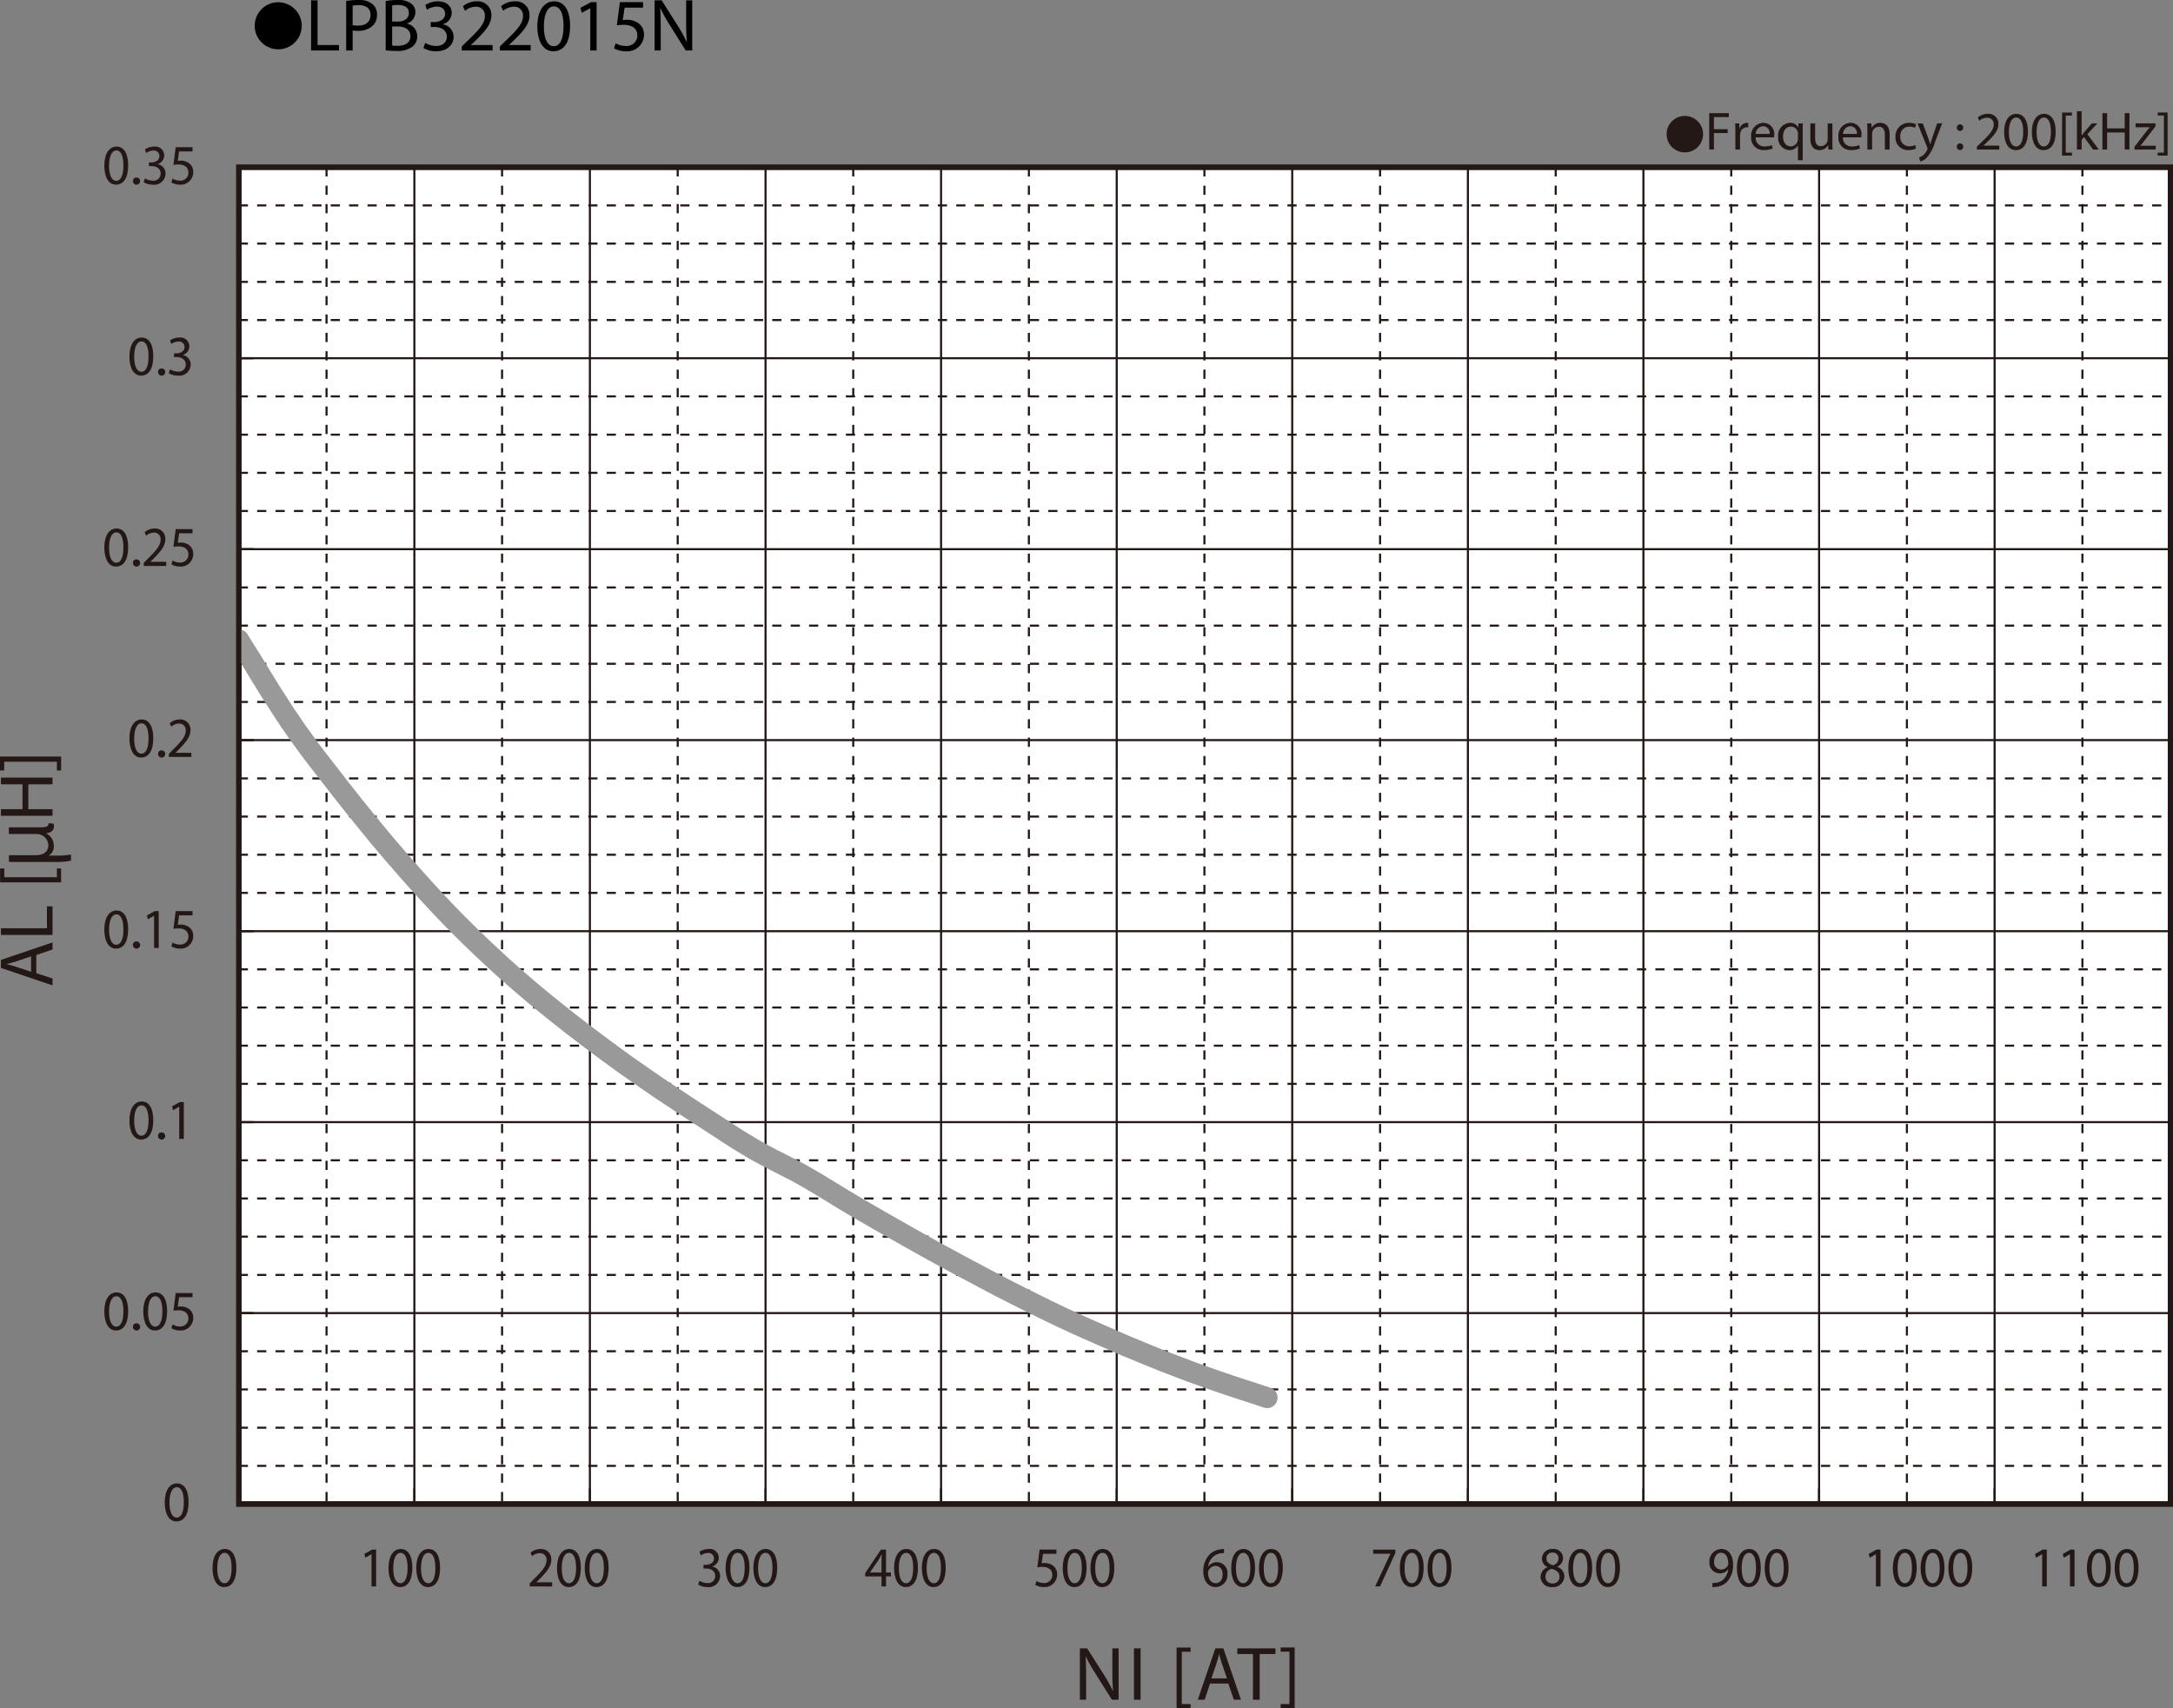 <svg id="レイヤー_1" data-name="レイヤー 1" xmlns="http://www.w3.org/2000/svg" xmlns:xlink="http://www.w3.org/1999/xlink" viewBox="0 0 321.73 252.917">
  <rect x="0" y="0" width="321.73" height="252.917" fill="#808080" stroke="none"/>
  <defs>
    <style>
      .cls-1, .cls-4, .cls-5, .cls-6, .cls-7, .cls-9 {
        fill: none;
      }

      .cls-2 {
        fill: #231815;
      }

      .cls-3 {
        fill: #fff;
      }

      .cls-4, .cls-5, .cls-6, .cls-7 {
        stroke: #231815;
      }

      .cls-4 {
        stroke-miterlimit: 10;
        stroke-width: 0.773px;
      }

      .cls-5, .cls-6 {
        stroke-miterlimit: 3.864;
      }

      .cls-5, .cls-6, .cls-7 {
        stroke-width: 0.309px;
      }

      .cls-5 {
        stroke-dasharray: 1.362 1.362;
      }

      .cls-7, .cls-9 {
        stroke-linecap: round;
        stroke-linejoin: round;
      }

      .cls-8 {
        clip-path: url(#clip-path);
      }

      .cls-9 {
        stroke: #999;
        stroke-width: 3.09px;
      }
    </style>
    <clipPath id="clip-path" transform="translate(-2.839 -1.737)">
      <rect class="cls-1" x="38.188" y="26.515" width="286.011" height="197.909"/>
    </clipPath>
  </defs>
  <title>BM_AL-Bias2-LPB322015N</title>
  <g>
    <path class="cls-2" d="M252.294,18.901a2.699,2.699,0,1,1-2.699,2.698A2.695,2.695,0,0,1,252.294,18.901Z" transform="translate(-2.839 -1.737)"/>
    <path class="cls-2" d="M255.903,18.489h2.902v.584h-2.207v1.791h2.039V21.44h-2.039v2.438h-.695Z" transform="translate(-2.839 -1.737)"/>
    <path class="cls-2" d="M259.774,21.215c0-.456-.008-.848-.031-1.208h.615l.024.76h.032a1.161,1.161,0,0,1,1.071-.848.765.765,0,0,1,.2.024v.664a1.057,1.057,0,0,0-.24-.024.986.986,0,0,0-.943.903,2.02,2.02,0,0,0-.032.328v2.063h-.696Z" transform="translate(-2.839 -1.737)"/>
    <path class="cls-2" d="M262.783,22.071a1.24,1.24,0,0,0,1.327,1.343,2.544,2.544,0,0,0,1.071-.2l.12.503a3.129,3.129,0,0,1-1.287.24,1.798,1.798,0,0,1-1.903-1.951,1.879,1.879,0,0,1,1.815-2.087,1.639,1.639,0,0,1,1.599,1.823,2.48,2.48,0,0,1-.024.328Zm2.062-.503a1.001,1.001,0,0,0-.976-1.144,1.166,1.166,0,0,0-1.079,1.144Z" transform="translate(-2.839 -1.737)"/>
    <path class="cls-2" d="M269.038,23.278h-.017a1.377,1.377,0,0,1-1.263.688,1.765,1.765,0,0,1-1.64-1.959A1.854,1.854,0,0,1,267.87,19.92a1.271,1.271,0,0,1,1.191.672h.016l.025-.584h.663c-.016.328-.023.664-.023,1.063v4.39h-.703Zm0-1.703a1.181,1.181,0,0,0-.032-.296,1.029,1.029,0,0,0-1.008-.799c-.728,0-1.167.616-1.167,1.487,0,.768.367,1.44,1.143,1.44a1.047,1.047,0,0,0,1.008-.768,1.174,1.174,0,0,0,.057-.336Z" transform="translate(-2.839 -1.737)"/>
    <path class="cls-2" d="M274.142,22.822c0,.4.008.752.031,1.056H273.55l-.04-.632h-.017a1.456,1.456,0,0,1-1.279.72c-.608,0-1.335-.336-1.335-1.695V20.008h.704v2.143c0,.736.224,1.231.863,1.231a1.019,1.019,0,0,0,.928-.64,1.05,1.05,0,0,0,.064-.36v-2.375h.704Z" transform="translate(-2.839 -1.737)"/>
    <path class="cls-2" d="M275.703,22.071a1.24,1.24,0,0,0,1.327,1.343,2.545,2.545,0,0,0,1.071-.2l.12.503a3.129,3.129,0,0,1-1.287.24,1.798,1.798,0,0,1-1.903-1.951,1.879,1.879,0,0,1,1.815-2.087,1.639,1.639,0,0,1,1.599,1.823,2.48,2.48,0,0,1-.024.328Zm2.062-.503a1.001,1.001,0,0,0-.976-1.144,1.166,1.166,0,0,0-1.079,1.144Z" transform="translate(-2.839 -1.737)"/>
    <path class="cls-2" d="M279.319,21.056c0-.4-.008-.728-.032-1.048h.624l.039.64h.017a1.424,1.424,0,0,1,1.279-.728c.536,0,1.367.32,1.367,1.647v2.311h-.704V21.647c0-.624-.232-1.143-.895-1.143a.997.997,0,0,0-.943.72.977.977,0,0,0-.049.328v2.327h-.703Z" transform="translate(-2.839 -1.737)"/>
    <path class="cls-2" d="M286.518,23.734a2.59,2.59,0,0,1-1.111.224,1.839,1.839,0,0,1-1.927-1.975,1.966,1.966,0,0,1,2.078-2.055,2.354,2.354,0,0,1,.976.2l-.159.544a1.629,1.629,0,0,0-.816-.184,1.34,1.34,0,0,0-1.367,1.463,1.327,1.327,0,0,0,1.344,1.447,1.991,1.991,0,0,0,.863-.192Z" transform="translate(-2.839 -1.737)"/>
    <path class="cls-2" d="M287.519,20.008l.848,2.287c.088.256.184.56.248.791h.016c.072-.232.152-.528.248-.808l.768-2.271h.744l-1.056,2.759a5.901,5.901,0,0,1-1.327,2.423,1.909,1.909,0,0,1-.863.456l-.177-.592a1.859,1.859,0,0,0,.616-.344,2.142,2.142,0,0,0,.592-.784.518.518,0,0,0,.056-.168.633.633,0,0,0-.048-.184l-1.432-3.566Z" transform="translate(-2.839 -1.737)"/>
    <path class="cls-2" d="M292.559,20.648a.477.477,0,1,1,.952,0,.476.476,0,1,1-.952,0Zm0,2.823a.477.477,0,1,1,.952,0,.476.476,0,1,1-.952,0Z" transform="translate(-2.839 -1.737)"/>
    <path class="cls-2" d="M295.534,23.878v-.432l.553-.536c1.326-1.264,1.926-1.935,1.935-2.719a.927.927,0,0,0-1.032-1.015,1.775,1.775,0,0,0-1.104.439l-.223-.496a2.279,2.279,0,0,1,1.471-.528,1.462,1.462,0,0,1,1.591,1.511c0,.96-.695,1.735-1.791,2.791l-.415.384v.016h2.334v.584Z" transform="translate(-2.839 -1.737)"/>
    <path class="cls-2" d="M303.093,21.224c0,1.767-.656,2.742-1.807,2.742-1.016,0-1.703-.951-1.72-2.67,0-1.743.752-2.703,1.808-2.703C302.47,18.593,303.093,19.568,303.093,21.224Zm-2.822.08c0,1.352.416,2.119,1.055,2.119.721,0,1.064-.84,1.064-2.167,0-1.279-.328-2.119-1.057-2.119C300.718,19.137,300.271,19.888,300.271,21.303Z" transform="translate(-2.839 -1.737)"/>
    <path class="cls-2" d="M307.196,21.224c0,1.767-.655,2.742-1.807,2.742-1.016,0-1.703-.951-1.719-2.67,0-1.743.752-2.703,1.807-2.703C306.573,18.593,307.196,19.568,307.196,21.224Zm-2.822.08c0,1.352.416,2.119,1.056,2.119.72,0,1.063-.84,1.063-2.167,0-1.279-.328-2.119-1.056-2.119C304.822,19.137,304.374,19.888,304.374,21.303Z" transform="translate(-2.839 -1.737)"/>
    <path class="cls-2" d="M308.143,24.773V18.401h1.463v.44h-.919v5.493h.919v.44Z" transform="translate(-2.839 -1.737)"/>
    <path class="cls-2" d="M311.038,21.783h.016c.096-.136.232-.304.344-.44l1.136-1.335h.848l-1.495,1.591,1.703,2.279h-.856l-1.336-1.855-.359.4v1.455h-.695V18.201h.695Z" transform="translate(-2.839 -1.737)"/>
    <path class="cls-2" d="M314.813,18.489v2.255h2.607V18.489h.703v5.389h-.703V21.352h-2.607v2.526h-.695V18.489Z" transform="translate(-2.839 -1.737)"/>
    <path class="cls-2" d="M318.87,23.47l1.752-2.279c.168-.208.327-.392.503-.6v-.016H319.03v-.568h2.951l-.009.44-1.728,2.247c-.159.216-.319.408-.495.608v.016h2.263v.559H318.87Z" transform="translate(-2.839 -1.737)"/>
    <path class="cls-2" d="M323.766,18.393v6.38h-1.464v-.44h.92v-5.501h-.92v-.439Z" transform="translate(-2.839 -1.737)"/>
  </g>
  <g>
    <path d="M47.514,5.59a3.482,3.482,0,1,1-3.478-3.518A3.496,3.496,0,0,1,47.514,5.59Z" transform="translate(-2.839 -1.737)"/>
    <path d="M48.898,1.792h.958V8.404h3.168V9.207h-4.126Z" transform="translate(-2.839 -1.737)"/>
    <path d="M54.09,1.88a11.078,11.078,0,0,1,1.837-.143,3.048,3.048,0,0,1,2.08.616,1.994,1.994,0,0,1,.649,1.551,2.182,2.182,0,0,1-.572,1.584,3.072,3.072,0,0,1-2.266.814,3.309,3.309,0,0,1-.77-.066v2.97H54.09Zm.958,3.576a3.201,3.201,0,0,0,.792.077c1.155,0,1.859-.561,1.859-1.585,0-.979-.693-1.452-1.75-1.452a4.019,4.019,0,0,0-.902.077Z" transform="translate(-2.839 -1.737)"/>
    <path d="M59.942,1.891a9.243,9.243,0,0,1,1.75-.154,3.065,3.065,0,0,1,2.035.539,1.555,1.555,0,0,1,.616,1.31,1.761,1.761,0,0,1-1.254,1.628v.022a1.911,1.911,0,0,1,1.529,1.859,2,2,0,0,1-.627,1.485,3.724,3.724,0,0,1-2.563.693,11.221,11.221,0,0,1-1.485-.088Zm.958,3.036h.869c1.012,0,1.606-.528,1.606-1.243,0-.869-.66-1.21-1.628-1.21a4.088,4.088,0,0,0-.847.066Zm0,3.554a5.089,5.089,0,0,0,.803.044c.99,0,1.903-.363,1.903-1.441,0-1.012-.869-1.43-1.914-1.43h-.792Z" transform="translate(-2.839 -1.737)"/>
    <path d="M65.794,8.096a3.232,3.232,0,0,0,1.585.451c1.243,0,1.628-.792,1.617-1.386-.011-1.001-.913-1.43-1.849-1.43h-.539V5.004h.539c.704,0,1.595-.363,1.595-1.21,0-.572-.363-1.078-1.254-1.078a2.628,2.628,0,0,0-1.43.473l-.253-.704a3.4,3.4,0,0,1,1.87-.55c1.408,0,2.046.836,2.046,1.705a1.776,1.776,0,0,1-1.32,1.683v.022a1.863,1.863,0,0,1,1.595,1.837c0,1.145-.891,2.146-2.607,2.146A3.631,3.631,0,0,1,65.53,8.844Z" transform="translate(-2.839 -1.737)"/>
    <path d="M71.206,9.207V8.613l.759-.737c1.826-1.738,2.651-2.663,2.662-3.741a1.276,1.276,0,0,0-1.419-1.397,2.437,2.437,0,0,0-1.519.605l-.308-.682a3.139,3.139,0,0,1,2.025-.726,2.012,2.012,0,0,1,2.189,2.079c0,1.32-.957,2.388-2.464,3.84l-.572.528v.022h3.212V9.207Z" transform="translate(-2.839 -1.737)"/>
    <path d="M76.849,9.207V8.613l.759-.737c1.826-1.738,2.651-2.663,2.662-3.741a1.276,1.276,0,0,0-1.419-1.397,2.436,2.436,0,0,0-1.519.605l-.308-.682a3.139,3.139,0,0,1,2.024-.726,2.012,2.012,0,0,1,2.189,2.079c0,1.32-.957,2.388-2.464,3.84l-.572.528v.022h3.212V9.207Z" transform="translate(-2.839 -1.737)"/>
    <path d="M87.245,5.555c0,2.431-.902,3.773-2.486,3.773-1.397,0-2.343-1.309-2.365-3.675,0-2.398,1.034-3.718,2.486-3.718C86.387,1.935,87.245,3.277,87.245,5.555Zm-3.883.11c0,1.859.572,2.916,1.452,2.916.99,0,1.463-1.155,1.463-2.982,0-1.76-.451-2.916-1.452-2.916C83.978,2.683,83.361,3.717,83.361,5.665Z" transform="translate(-2.839 -1.737)"/>
    <path d="M90.236,2.958h-.022l-1.243.671-.187-.737,1.562-.836h.825V9.207h-.936Z" transform="translate(-2.839 -1.737)"/>
    <path d="M98.047,2.87H95.318l-.275,1.837a3.823,3.823,0,0,1,.583-.044,3.023,3.023,0,0,1,1.54.385A2.039,2.039,0,0,1,98.19,6.886a2.481,2.481,0,0,1-2.663,2.442,3.506,3.506,0,0,1-1.782-.44l.242-.737a3.199,3.199,0,0,0,1.529.396,1.578,1.578,0,0,0,1.694-1.551c-.011-.924-.627-1.584-2.058-1.584a7.463,7.463,0,0,0-.99.077l.462-3.432h3.421Z" transform="translate(-2.839 -1.737)"/>
    <path d="M99.762,9.207V1.792h1.045l2.377,3.752a21.044,21.044,0,0,1,1.331,2.409l.022-.011c-.088-.99-.11-1.892-.11-3.047V1.792h.902V9.207h-.968l-2.354-3.763a23.508,23.508,0,0,1-1.386-2.475l-.033.011c.055.935.077,1.827.077,3.059V9.207Z" transform="translate(-2.839 -1.737)"/>
  </g>
  <rect class="cls-3" x="35.387" y="24.764" width="285.955" height="197.891"/>
  <rect class="cls-4" x="35.387" y="24.764" width="285.955" height="197.891"/>
  <g>
    <path class="cls-2" d="M162.722,253.391V245.79h1.077l2.449,3.846a21.596,21.596,0,0,1,1.372,2.47l.022-.012c-.091-1.015-.113-1.94-.113-3.123V245.79h.93v7.601h-.998l-2.426-3.856a24.081,24.081,0,0,1-1.429-2.537l-.034.011c.057.959.079,1.872.079,3.135v3.248Z" transform="translate(-2.839 -1.737)"/>
    <path class="cls-2" d="M171.718,245.79v7.601h-.986V245.79Z" transform="translate(-2.839 -1.737)"/>
    <path class="cls-2" d="M177.042,254.653V245.666h2.074v.62H177.813v7.747h1.304v.62Z" transform="translate(-2.839 -1.737)"/>
    <path class="cls-2" d="M181.995,251l-.795,2.391h-1.02l2.596-7.601h1.191l2.607,7.601h-1.055L184.704,251Zm2.504-.767-.748-2.188c-.17-.496-.283-.947-.397-1.387h-.021c-.113.45-.238.913-.387,1.375l-.748,2.199Z" transform="translate(-2.839 -1.737)"/>
    <path class="cls-2" d="M188.351,246.625h-2.324v-.835h5.656v.835h-2.334v6.766h-.998Z" transform="translate(-2.839 -1.737)"/>
    <path class="cls-2" d="M194.524,245.655v8.998H192.45v-.62h1.305v-7.758H192.45v-.62Z" transform="translate(-2.839 -1.737)"/>
  </g>
  <g>
    <path class="cls-2" d="M8.213,145.822l2.403.789v1.016l-7.642-2.583V143.86l7.642-2.594v1.049l-2.403.812ZM7.441,143.33l-2.199.744c-.499.17-.952.282-1.395.395v.023c.454.112.919.236,1.384.383l2.21.744Z" transform="translate(-2.839 -1.737)"/>
    <path class="cls-2" d="M2.975,140.154v-.981H9.789v-3.247h.827v4.229Z" transform="translate(-2.839 -1.737)"/>
    <path class="cls-2" d="M11.886,132.378H2.851v-2.063h.623v1.297h7.789v-1.297h.623Z" transform="translate(-2.839 -1.737)"/>
    <path class="cls-2" d="M4.163,129.352v-1H8.127c.999,0,1.868-.404,1.868-1.476A1.738,1.738,0,0,0,8.21,125.21H4.151v-.988H9.008c.714,0,1.011-.143,1.035-.619l.737.096a1.042,1.042,0,0,1,.048.345c0,.512-.285.964-1.118,1.06v.035a2.054,2.054,0,0,1,1.095,1.81,1.562,1.562,0,0,1-.75,1.464h.881a13.586,13.586,0,0,0,2.416-.154v.904a9.826,9.826,0,0,1-2.333.19Z" transform="translate(-2.839 -1.737)"/>
    <path class="cls-2" d="M2.975,121.537H6.172V117.86H2.975v-.992h7.642v.992H7.033v3.677h3.583v.981H2.975Z" transform="translate(-2.839 -1.737)"/>
    <path class="cls-2" d="M2.839,113.749h9.047v2.063h-.623v-1.297H3.462v1.297h-.623Z" transform="translate(-2.839 -1.737)"/>
  </g>
  <path class="cls-5" d="M38.184,32.151H324.161M38.184,37.802H324.161M38.184,43.472H324.161M38.184,49.122H324.161M38.184,60.423H324.161M38.184,66.093H324.161M38.184,71.744H324.161M38.184,77.393H324.161M38.184,88.713H324.161M38.184,94.364H324.161M38.184,100.013H324.161M38.184,105.665H324.161M38.184,116.985H324.161M38.184,122.635H324.161m-285.977,5.65H324.161M38.184,133.936H324.161M38.184,145.256H324.161m-285.977,5.65H324.161M38.184,156.556H324.161M38.184,162.208H324.161M38.184,173.528H324.161M38.184,179.179H324.161M38.184,184.828H324.161M38.184,190.499H324.161m-285.977,11.3H324.161M38.184,207.449H324.161m-285.977,5.67H324.161M38.184,218.768H324.161" transform="translate(-2.839 -1.737)"/>
  <path class="cls-6" d="M38.184,26.501H324.161M38.184,54.773H324.161M38.184,83.045H324.161M38.184,111.314H324.161M38.184,139.606H324.161M38.184,167.876H324.161M38.184,196.148H324.161" transform="translate(-2.839 -1.737)"/>
  <path class="cls-5" d="M311.158,26.501V224.418M285.171,26.501V224.418M259.163,26.501V224.418M233.175,26.501V224.418M207.17,26.501V224.418M181.162,26.501V224.418M155.174,26.501V224.418M129.169,26.501V224.418M103.18,26.501V224.418M77.174,26.501V224.418M51.186,26.501V224.418" transform="translate(-2.839 -1.737)"/>
  <path class="cls-6" d="M324.161,26.501V224.418M298.156,26.501V224.418M272.169,26.501V224.418M246.161,26.501V224.418M220.173,26.501V224.418M194.165,26.501V224.418M168.178,26.501V224.418M142.172,26.501V224.418M116.185,26.501V224.418M90.177,26.501V224.418M64.189,26.501V224.418" transform="translate(-2.839 -1.737)"/>
  <path class="cls-7" d="M324.161,224.418v-2.222m-26.005,2.222v-2.222m-25.987,2.222v-2.222m-26.008,2.222v-2.222m-25.988,2.222v-2.222m-26.008,2.222v-2.222m-25.987,2.222v-2.222m-26.006,2.222v-2.222m-25.988,2.222v-2.222m-26.007,2.222v-2.222m-25.988,2.222v-2.222M38.184,224.418v-2.222m0,2.222H324.161M38.184,26.501h2.139m-2.139,28.272h2.139M38.184,83.045h2.139m-2.139,28.269h2.139m-2.139,28.291h2.139m-2.139,28.271h2.139m-2.139,28.272h2.139M38.184,26.501V224.418h2.139" transform="translate(-2.839 -1.737)"/>
  <g class="cls-8">
    <polyline class="cls-9" points="35.345 94.734 36.291 96.268 37.258 97.805 39.153 100.915 40.102 102.45 41.069 103.947 42.015 105.423 42.962 106.842"/>
  </g>
  <polyline class="cls-9" points="42.962 106.842 43.911 108.22 44.859 109.539 45.806 110.838 46.754 112.097 47.721 113.339 50.565 117 52.46 119.402 54.374 121.764 56.272 124.089 58.185 126.332 60.098 128.538 61.996 130.681 62.943 131.725 64.857 133.793 65.804 134.798 66.753 135.781 67.7 136.746 69.597 138.636 70.562 139.561 71.511 140.468 73.408 142.239 74.353 143.105 75.301 143.953 77.215 145.625 79.11 147.241 81.025 148.816 82.941 150.35 84.837 151.848 86.749 153.303 88.646 154.74 90.54 156.14 92.436 157.517 94.351 158.856 96.247 160.176 98.142 161.475 100.057 162.735 101.952 163.994 105.781 166.476 107.676 167.714 108.624 168.326 109.592 168.935 111.488 170.077 112.435 170.61 114.33 171.631 115.278 172.104 117.194 173.09 118.139 173.582 119.089 174.113 120.985 175.215 122.898 176.378 124.794 177.54 126.707 178.682 130.518 180.887 134.327 183.053 138.12 185.176 141.928 187.245 145.739 189.272 147.636 190.277 149.55 191.26 151.464 192.227 153.359 193.171 155.274 194.116 157.169 195.021 159.065 195.907 160.96 196.753 162.875 197.601 166.666 199.255 168.579 200.043 170.477 200.829 172.393 201.597 174.305 202.326 176.201 203.053 178.115 203.742 180.01 204.411 181.905 205.062 183.821 205.694 185.717 206.302 187.612 206.933"/>
  <path class="cls-2" d="M30.76,224.118c0,1.855-.657,2.878-1.811,2.878-1.018,0-1.706-.998-1.723-2.803,0-1.829.753-2.836,1.81-2.836C30.135,221.357,30.76,222.381,30.76,224.118Zm-2.828.084c0,1.418.417,2.224,1.058,2.224.721,0,1.065-.881,1.065-2.274,0-1.343-.328-2.224-1.058-2.224C28.381,221.928,27.932,222.717,27.932,224.202Z" transform="translate(-2.839 -1.737)"/>
  <g>
    <path class="cls-2" d="M21.815,195.846c0,1.855-.657,2.879-1.81,2.879-1.018,0-1.706-.999-1.723-2.804,0-1.829.753-2.837,1.811-2.837C21.19,193.084,21.815,194.108,21.815,195.846Zm-2.828.084c0,1.418.417,2.224,1.058,2.224.721,0,1.065-.881,1.065-2.274,0-1.343-.328-2.224-1.058-2.224C19.436,193.655,18.987,194.443,18.987,195.93Z" transform="translate(-2.839 -1.737)"/>
    <path class="cls-2" d="M22.523,198.195a.487.487,0,0,1,.48-.529.532.532,0,1,1-.48.529Z" transform="translate(-2.839 -1.737)"/>
    <path class="cls-2" d="M27.585,195.846c0,1.855-.657,2.879-1.811,2.879-1.018,0-1.706-.999-1.723-2.804,0-1.829.753-2.837,1.81-2.837C26.96,193.084,27.585,194.108,27.585,195.846Zm-2.828.084c0,1.418.417,2.224,1.058,2.224.721,0,1.065-.881,1.065-2.274,0-1.343-.328-2.224-1.058-2.224C25.206,193.655,24.757,194.443,24.757,195.93Z" transform="translate(-2.839 -1.737)"/>
    <path class="cls-2" d="M31.344,193.798H29.357l-.2,1.401a2.677,2.677,0,0,1,.424-.033,2.126,2.126,0,0,1,1.122.293,1.573,1.573,0,0,1,.745,1.402,1.845,1.845,0,0,1-1.939,1.863,2.456,2.456,0,0,1-1.297-.336l.176-.562a2.243,2.243,0,0,0,1.113.303,1.172,1.172,0,0,0,1.234-1.184c-.009-.705-.457-1.209-1.498-1.209a5.123,5.123,0,0,0-.722.059l.337-2.618h2.491Z" transform="translate(-2.839 -1.737)"/>
  </g>
  <g>
    <path class="cls-2" d="M25.534,167.575c0,1.855-.657,2.878-1.811,2.878-1.018,0-1.706-.998-1.723-2.803,0-1.829.753-2.836,1.81-2.836C24.909,164.815,25.534,165.838,25.534,167.575Zm-2.828.084c0,1.418.417,2.224,1.058,2.224.721,0,1.065-.881,1.065-2.274,0-1.343-.328-2.224-1.058-2.224C23.155,165.385,22.706,166.174,22.706,167.659Z" transform="translate(-2.839 -1.737)"/>
    <path class="cls-2" d="M26.241,169.925a.486.486,0,0,1,.48-.528.531.531,0,1,1-.48.528Z" transform="translate(-2.839 -1.737)"/>
    <path class="cls-2" d="M29.373,165.595h-.016l-.905.512-.137-.562,1.138-.638h.601v5.455H29.373Z" transform="translate(-2.839 -1.737)"/>
  </g>
  <g>
    <path class="cls-2" d="M21.815,139.305c0,1.855-.657,2.879-1.81,2.879-1.018,0-1.706-.999-1.723-2.804,0-1.829.753-2.837,1.811-2.837C21.19,136.543,21.815,137.567,21.815,139.305Zm-2.828.084c0,1.418.417,2.224,1.058,2.224.721,0,1.065-.881,1.065-2.274,0-1.343-.328-2.224-1.058-2.224C19.436,137.114,18.987,137.902,18.987,139.389Z" transform="translate(-2.839 -1.737)"/>
    <path class="cls-2" d="M22.523,141.654a.487.487,0,0,1,.48-.529.532.532,0,1,1-.48.529Z" transform="translate(-2.839 -1.737)"/>
    <path class="cls-2" d="M25.654,137.324h-.016l-.905.512-.137-.562,1.138-.638h.601v5.455h-.681Z" transform="translate(-2.839 -1.737)"/>
    <path class="cls-2" d="M31.344,137.257H29.357l-.2,1.401a2.677,2.677,0,0,1,.424-.033,2.126,2.126,0,0,1,1.122.293,1.572,1.572,0,0,1,.745,1.402,1.845,1.845,0,0,1-1.939,1.863,2.456,2.456,0,0,1-1.297-.336l.176-.562a2.243,2.243,0,0,0,1.113.303,1.172,1.172,0,0,0,1.234-1.184c-.009-.705-.457-1.209-1.498-1.209a5.123,5.123,0,0,0-.722.059l.337-2.618h2.491Z" transform="translate(-2.839 -1.737)"/>
  </g>
  <g>
    <path class="cls-2" d="M25.534,111.016c0,1.855-.657,2.878-1.811,2.878-1.018,0-1.706-.999-1.723-2.803,0-1.829.753-2.836,1.81-2.836C24.909,108.254,25.534,109.278,25.534,111.016Zm-2.828.084c0,1.418.417,2.224,1.058,2.224.721,0,1.065-.881,1.065-2.274,0-1.343-.328-2.224-1.058-2.224C23.155,108.825,22.706,109.614,22.706,111.1Z" transform="translate(-2.839 -1.737)"/>
    <path class="cls-2" d="M26.241,113.365a.486.486,0,0,1,.48-.529.532.532,0,1,1-.48.529Z" transform="translate(-2.839 -1.737)"/>
    <path class="cls-2" d="M27.843,113.802v-.453l.553-.562c1.33-1.326,1.931-2.031,1.938-2.853a.953.953,0,0,0-1.033-1.066,1.731,1.731,0,0,0-1.105.461l-.225-.52a2.228,2.228,0,0,1,1.475-.554,1.5,1.5,0,0,1,1.594,1.586c0,1.007-.696,1.821-1.794,2.929l-.417.403v.017H31.167v.613Z" transform="translate(-2.839 -1.737)"/>
  </g>
  <g>
    <path class="cls-2" d="M21.815,82.744c0,1.855-.657,2.878-1.81,2.878-1.018,0-1.706-.999-1.723-2.803,0-1.829.753-2.836,1.811-2.836C21.19,79.983,21.815,81.007,21.815,82.744Zm-2.828.084c0,1.418.417,2.224,1.058,2.224.721,0,1.065-.881,1.065-2.275,0-1.343-.328-2.224-1.058-2.224C19.436,80.554,18.987,81.342,18.987,82.828Z" transform="translate(-2.839 -1.737)"/>
    <path class="cls-2" d="M22.523,85.094a.486.486,0,0,1,.48-.529.532.532,0,1,1-.48.529Z" transform="translate(-2.839 -1.737)"/>
    <path class="cls-2" d="M24.124,85.53v-.453l.553-.562c1.33-1.326,1.931-2.031,1.938-2.853a.953.953,0,0,0-1.033-1.066,1.731,1.731,0,0,0-1.105.461l-.225-.52a2.228,2.228,0,0,1,1.475-.554A1.5,1.5,0,0,1,27.32,81.569c0,1.007-.696,1.821-1.794,2.929l-.417.403v.017h2.339V85.53Z" transform="translate(-2.839 -1.737)"/>
    <path class="cls-2" d="M31.344,80.696H29.357l-.2,1.401a2.677,2.677,0,0,1,.424-.033,2.126,2.126,0,0,1,1.122.293,1.571,1.571,0,0,1,.745,1.401,1.845,1.845,0,0,1-1.939,1.863,2.46,2.46,0,0,1-1.297-.336l.176-.562a2.248,2.248,0,0,0,1.113.302,1.172,1.172,0,0,0,1.234-1.184c-.009-.705-.457-1.208-1.498-1.208a5.13,5.13,0,0,0-.722.059l.337-2.619h2.491Z" transform="translate(-2.839 -1.737)"/>
  </g>
  <g>
    <path class="cls-2" d="M25.534,54.473c0,1.854-.657,2.878-1.811,2.878-1.018,0-1.706-.999-1.723-2.803,0-1.829.753-2.837,1.81-2.837C24.909,51.711,25.534,52.735,25.534,54.473Zm-2.828.084c0,1.418.417,2.224,1.058,2.224.721,0,1.065-.881,1.065-2.274,0-1.343-.328-2.224-1.058-2.224C23.155,52.282,22.706,53.071,22.706,54.557Z" transform="translate(-2.839 -1.737)"/>
    <path class="cls-2" d="M26.241,56.822a.486.486,0,0,1,.48-.529.532.532,0,1,1-.48.529Z" transform="translate(-2.839 -1.737)"/>
    <path class="cls-2" d="M28.011,56.411a2.28,2.28,0,0,0,1.154.344,1.041,1.041,0,0,0,1.178-1.058c-.009-.764-.665-1.091-1.347-1.091h-.393v-.554h.393c.513,0,1.162-.277,1.162-.923a.8.8,0,0,0-.913-.823,1.861,1.861,0,0,0-1.042.361l-.184-.537a2.398,2.398,0,0,1,1.361-.419,1.319,1.319,0,0,1,1.49,1.301,1.347,1.347,0,0,1-.961,1.284v.017a1.401,1.401,0,0,1,1.161,1.402,1.682,1.682,0,0,1-1.898,1.636,2.553,2.553,0,0,1-1.354-.369Z" transform="translate(-2.839 -1.737)"/>
  </g>
  <g>
    <path class="cls-2" d="M21.815,26.201c0,1.855-.657,2.878-1.81,2.878-1.018,0-1.706-.999-1.723-2.803,0-1.829.753-2.837,1.811-2.837C21.19,23.44,21.815,24.464,21.815,26.201Zm-2.828.084c0,1.418.417,2.224,1.058,2.224.721,0,1.065-.881,1.065-2.274,0-1.343-.328-2.224-1.058-2.224C19.436,24.011,18.987,24.799,18.987,26.285Z" transform="translate(-2.839 -1.737)"/>
    <path class="cls-2" d="M22.523,28.551a.486.486,0,0,1,.48-.529.532.532,0,1,1-.48.529Z" transform="translate(-2.839 -1.737)"/>
    <path class="cls-2" d="M24.292,28.14a2.279,2.279,0,0,0,1.154.344,1.041,1.041,0,0,0,1.178-1.058c-.009-.764-.665-1.091-1.347-1.091h-.393v-.554h.393c.513,0,1.162-.277,1.162-.923a.8.8,0,0,0-.913-.823,1.861,1.861,0,0,0-1.042.361l-.184-.537a2.398,2.398,0,0,1,1.361-.419,1.319,1.319,0,0,1,1.49,1.301,1.347,1.347,0,0,1-.961,1.284v.017a1.401,1.401,0,0,1,1.161,1.402A1.682,1.682,0,0,1,25.454,29.08a2.552,2.552,0,0,1-1.353-.369Z" transform="translate(-2.839 -1.737)"/>
    <path class="cls-2" d="M31.344,24.153H29.357l-.2,1.401a2.677,2.677,0,0,1,.424-.033,2.127,2.127,0,0,1,1.122.293,1.571,1.571,0,0,1,.745,1.401A1.845,1.845,0,0,1,29.509,29.08a2.46,2.46,0,0,1-1.297-.336l.176-.562a2.248,2.248,0,0,0,1.113.302A1.172,1.172,0,0,0,30.735,27.3c-.009-.705-.457-1.208-1.498-1.208a5.113,5.113,0,0,0-.722.059l.337-2.619h2.491Z" transform="translate(-2.839 -1.737)"/>
  </g>
  <g>
    <path class="cls-2" d="M37.836,233.834c0,1.855-.657,2.879-1.81,2.879-1.018,0-1.706-.999-1.723-2.804,0-1.829.753-2.836,1.811-2.836C37.211,231.073,37.836,232.097,37.836,233.834Zm-2.828.084c0,1.418.417,2.224,1.058,2.224.721,0,1.065-.881,1.065-2.274,0-1.343-.328-2.224-1.058-2.224C35.457,231.644,35.008,232.433,35.008,233.918Z" transform="translate(-2.839 -1.737)"/>
    <path class="cls-2" d="M57.848,231.853H57.832l-.905.512-.137-.562,1.138-.638h.601V236.62h-.681Z" transform="translate(-2.839 -1.737)"/>
    <path class="cls-2" d="M63.89,233.834c0,1.855-.657,2.879-1.81,2.879-1.018,0-1.706-.999-1.723-2.804,0-1.829.753-2.836,1.811-2.836C63.265,231.073,63.89,232.097,63.89,233.834Zm-2.828.084c0,1.418.417,2.224,1.058,2.224.721,0,1.065-.881,1.065-2.274,0-1.343-.328-2.224-1.058-2.224C61.511,231.644,61.062,232.433,61.062,233.918Z" transform="translate(-2.839 -1.737)"/>
    <path class="cls-2" d="M68.001,233.834c0,1.855-.657,2.879-1.811,2.879-1.018,0-1.706-.999-1.723-2.804,0-1.829.753-2.836,1.81-2.836C67.376,231.073,68.001,232.097,68.001,233.834Zm-2.828.084c0,1.418.417,2.224,1.058,2.224.721,0,1.065-.881,1.065-2.274,0-1.343-.328-2.224-1.058-2.224C65.622,231.644,65.173,232.433,65.173,233.918Z" transform="translate(-2.839 -1.737)"/>
    <path class="cls-2" d="M81.266,236.62v-.453l.553-.562c1.33-1.326,1.931-2.031,1.938-2.853a.953.953,0,0,0-1.033-1.065,1.73,1.73,0,0,0-1.105.462l-.225-.52a2.225,2.225,0,0,1,1.475-.554,1.5,1.5,0,0,1,1.594,1.586c0,1.007-.696,1.821-1.794,2.929l-.417.402v.018H84.59v.612Z" transform="translate(-2.839 -1.737)"/>
    <path class="cls-2" d="M88.838,233.834c0,1.855-.657,2.879-1.811,2.879-1.018,0-1.706-.999-1.723-2.804,0-1.829.753-2.836,1.81-2.836C88.213,231.073,88.838,232.097,88.838,233.834Zm-2.828.084c0,1.418.417,2.224,1.058,2.224.721,0,1.065-.881,1.065-2.274,0-1.343-.328-2.224-1.058-2.224C86.459,231.644,86.01,232.433,86.01,233.918Z" transform="translate(-2.839 -1.737)"/>
    <path class="cls-2" d="M92.948,233.834c0,1.855-.657,2.879-1.81,2.879-1.018,0-1.706-.999-1.723-2.804,0-1.829.753-2.836,1.811-2.836C92.323,231.073,92.948,232.097,92.948,233.834Zm-2.828.084c0,1.418.417,2.224,1.058,2.224.721,0,1.065-.881,1.065-2.274,0-1.343-.328-2.224-1.058-2.224C90.569,231.644,90.12,232.433,90.12,233.918Z" transform="translate(-2.839 -1.737)"/>
    <path class="cls-2" d="M106.397,235.773a2.276,2.276,0,0,0,1.154.344A1.04,1.04,0,0,0,108.73,235.06c-.009-.764-.665-1.092-1.347-1.092H106.99v-.554h.393c.513,0,1.162-.276,1.162-.923a.8.8,0,0,0-.913-.822,1.857,1.857,0,0,0-1.042.36l-.183-.537a2.394,2.394,0,0,1,1.361-.419,1.319,1.319,0,0,1,1.49,1.301,1.346,1.346,0,0,1-.961,1.283v.018a1.4,1.4,0,0,1,1.161,1.401,1.683,1.683,0,0,1-1.898,1.637,2.548,2.548,0,0,1-1.353-.37Z" transform="translate(-2.839 -1.737)"/>
    <path class="cls-2" d="M113.801,233.834c0,1.855-.657,2.879-1.811,2.879-1.018,0-1.706-.999-1.723-2.804,0-1.829.753-2.836,1.81-2.836C113.176,231.073,113.801,232.097,113.801,233.834Zm-2.828.084c0,1.418.417,2.224,1.058,2.224.721,0,1.065-.881,1.065-2.274,0-1.343-.328-2.224-1.058-2.224C111.422,231.644,110.973,232.433,110.973,233.918Z" transform="translate(-2.839 -1.737)"/>
    <path class="cls-2" d="M117.912,233.834c0,1.855-.657,2.879-1.81,2.879-1.018,0-1.706-.999-1.723-2.804,0-1.829.753-2.836,1.811-2.836C117.287,231.073,117.912,232.097,117.912,233.834Zm-2.828.084c0,1.418.417,2.224,1.058,2.224.721,0,1.065-.881,1.065-2.274,0-1.343-.328-2.224-1.058-2.224C115.533,231.644,115.084,232.433,115.084,233.918Z" transform="translate(-2.839 -1.737)"/>
    <path class="cls-2" d="M133.356,236.62v-1.485h-2.419v-.487l2.323-3.482h.761v3.391h.73v.579h-.73V236.62Zm0-2.064v-1.821c0-.285.009-.57.024-.856h-.024c-.16.318-.288.554-.433.806l-1.274,1.855v.017Z" transform="translate(-2.839 -1.737)"/>
    <path class="cls-2" d="M138.749,233.834c0,1.855-.657,2.879-1.81,2.879-1.018,0-1.706-.999-1.723-2.804,0-1.829.753-2.836,1.811-2.836C138.124,231.073,138.749,232.097,138.749,233.834Zm-2.828.084c0,1.418.417,2.224,1.058,2.224.721,0,1.065-.881,1.065-2.274,0-1.343-.328-2.224-1.058-2.224C136.37,231.644,135.921,232.433,135.921,233.918Z" transform="translate(-2.839 -1.737)"/>
    <path class="cls-2" d="M142.86,233.834c0,1.855-.657,2.879-1.811,2.879-1.018,0-1.706-.999-1.723-2.804,0-1.829.753-2.836,1.811-2.836C142.235,231.073,142.86,232.097,142.86,233.834Zm-2.828.084c0,1.418.417,2.224,1.058,2.224.721,0,1.065-.881,1.065-2.274,0-1.343-.328-2.224-1.058-2.224C140.481,231.644,140.032,232.433,140.032,233.918Z" transform="translate(-2.839 -1.737)"/>
    <path class="cls-2" d="M159.249,231.786h-1.986l-.201,1.401a2.701,2.701,0,0,1,.425-.033,2.118,2.118,0,0,1,1.122.294,1.57,1.57,0,0,1,.745,1.401,1.845,1.845,0,0,1-1.939,1.863,2.455,2.455,0,0,1-1.297-.336l.176-.562a2.244,2.244,0,0,0,1.113.302,1.172,1.172,0,0,0,1.234-1.183c-.009-.705-.457-1.209-1.498-1.209a5.278,5.278,0,0,0-.722.059l.337-2.618h2.491Z" transform="translate(-2.839 -1.737)"/>
    <path class="cls-2" d="M163.713,233.834c0,1.855-.657,2.879-1.811,2.879-1.018,0-1.706-.999-1.723-2.804,0-1.829.753-2.836,1.81-2.836C163.088,231.073,163.713,232.097,163.713,233.834Zm-2.828.084c0,1.418.417,2.224,1.058,2.224.721,0,1.065-.881,1.065-2.274,0-1.343-.328-2.224-1.058-2.224C161.334,231.644,160.885,232.433,160.885,233.918Z" transform="translate(-2.839 -1.737)"/>
    <path class="cls-2" d="M167.824,233.834c0,1.855-.657,2.879-1.81,2.879-1.018,0-1.706-.999-1.723-2.804,0-1.829.753-2.836,1.811-2.836C167.199,231.073,167.824,232.097,167.824,233.834Zm-2.828.084c0,1.418.417,2.224,1.058,2.224.721,0,1.065-.881,1.065-2.274,0-1.343-.328-2.224-1.058-2.224C165.445,231.644,164.996,232.433,164.996,233.918Z" transform="translate(-2.839 -1.737)"/>
    <path class="cls-2" d="M184.06,231.685a2.425,2.425,0,0,0-.528.033,2.175,2.175,0,0,0-1.811,1.938h.024a1.528,1.528,0,0,1,1.258-.629,1.589,1.589,0,0,1,1.57,1.763,1.791,1.791,0,0,1-1.73,1.922c-1.114,0-1.843-.907-1.843-2.325a3.522,3.522,0,0,1,.881-2.459,2.785,2.785,0,0,1,1.667-.806,3.265,3.265,0,0,1,.512-.042Zm-.2,3.147c0-.781-.424-1.251-1.073-1.251a1.156,1.156,0,0,0-1.009.672.643.643,0,0,0-.08.327c.016.897.408,1.56,1.145,1.56C183.451,236.142,183.859,235.613,183.859,234.833Z" transform="translate(-2.839 -1.737)"/>
    <path class="cls-2" d="M188.66,233.834c0,1.855-.657,2.879-1.811,2.879-1.018,0-1.706-.999-1.723-2.804,0-1.829.753-2.836,1.81-2.836C188.035,231.073,188.66,232.097,188.66,233.834Zm-2.828.084c0,1.418.417,2.224,1.058,2.224.721,0,1.065-.881,1.065-2.274,0-1.343-.328-2.224-1.058-2.224C186.281,231.644,185.832,232.433,185.832,233.918Z" transform="translate(-2.839 -1.737)"/>
    <path class="cls-2" d="M192.772,233.834c0,1.855-.657,2.879-1.811,2.879-1.018,0-1.706-.999-1.723-2.804,0-1.829.753-2.836,1.81-2.836C192.147,231.073,192.772,232.097,192.772,233.834Zm-2.828.084c0,1.418.417,2.224,1.058,2.224.721,0,1.065-.881,1.065-2.274,0-1.343-.328-2.224-1.058-2.224C190.393,231.644,189.943,232.433,189.943,233.918Z" transform="translate(-2.839 -1.737)"/>
    <path class="cls-2" d="M209.433,231.165v.487L207.165,236.62h-.729l2.259-4.825v-.018h-2.547v-.612Z" transform="translate(-2.839 -1.737)"/>
    <path class="cls-2" d="M213.624,233.834c0,1.855-.657,2.879-1.81,2.879-1.018,0-1.706-.999-1.723-2.804,0-1.829.753-2.836,1.811-2.836C212.999,231.073,213.624,232.097,213.624,233.834Zm-2.828.084c0,1.418.417,2.224,1.058,2.224.721,0,1.065-.881,1.065-2.274,0-1.343-.328-2.224-1.058-2.224C211.245,231.644,210.796,232.433,210.796,233.918Z" transform="translate(-2.839 -1.737)"/>
    <path class="cls-2" d="M217.735,233.834c0,1.855-.657,2.879-1.811,2.879-1.018,0-1.706-.999-1.723-2.804,0-1.829.753-2.836,1.811-2.836C217.11,231.073,217.735,232.097,217.735,233.834Zm-2.828.084c0,1.418.417,2.224,1.058,2.224.721,0,1.065-.881,1.065-2.274,0-1.343-.328-2.224-1.058-2.224C215.356,231.644,214.907,232.433,214.907,233.918Z" transform="translate(-2.839 -1.737)"/>
    <path class="cls-2" d="M230.936,235.235a1.551,1.551,0,0,1,1.033-1.46l-.008-.025a1.352,1.352,0,0,1-.825-1.226,1.483,1.483,0,0,1,1.609-1.451,1.369,1.369,0,0,1,1.515,1.343,1.389,1.389,0,0,1-.857,1.275v.025a1.502,1.502,0,0,1,1.05,1.409,1.632,1.632,0,0,1-1.77,1.587A1.565,1.565,0,0,1,230.936,235.235Zm2.804-.033c0-.663-.441-.982-1.145-1.192a1.171,1.171,0,0,0-.938,1.125.985.985,0,0,0,1.041,1.041A.962.962,0,0,0,233.74,235.202Zm-1.939-2.728c0,.545.393.839.994,1.007a1.063,1.063,0,0,0,.793-.99.83.83,0,0,0-.882-.89A.847.847,0,0,0,231.801,232.475Z" transform="translate(-2.839 -1.737)"/>
    <path class="cls-2" d="M238.572,233.834c0,1.855-.657,2.879-1.811,2.879-1.018,0-1.706-.999-1.723-2.804,0-1.829.753-2.836,1.81-2.836C237.947,231.073,238.572,232.097,238.572,233.834Zm-2.828.084c0,1.418.417,2.224,1.058,2.224.721,0,1.065-.881,1.065-2.274,0-1.343-.328-2.224-1.058-2.224C236.193,231.644,235.744,232.433,235.744,233.918Z" transform="translate(-2.839 -1.737)"/>
    <path class="cls-2" d="M242.683,233.834c0,1.855-.657,2.879-1.81,2.879-1.018,0-1.706-.999-1.723-2.804,0-1.829.753-2.836,1.811-2.836C242.058,231.073,242.683,232.097,242.683,233.834Zm-2.828.084c0,1.418.417,2.224,1.058,2.224.721,0,1.065-.881,1.065-2.274,0-1.343-.328-2.224-1.058-2.224C240.304,231.644,239.855,232.433,239.855,233.918Z" transform="translate(-2.839 -1.737)"/>
    <path class="cls-2" d="M256.372,236.1a2.813,2.813,0,0,0,.569-.025,1.927,1.927,0,0,0,1.09-.528,2.437,2.437,0,0,0,.688-1.452h-.024a1.5,1.5,0,0,1-1.226.588,1.549,1.549,0,0,1-1.538-1.67,1.833,1.833,0,0,1,1.778-1.938c1.065,0,1.723.906,1.723,2.299a3.537,3.537,0,0,1-.897,2.56,2.554,2.554,0,0,1-1.514.731,3.11,3.11,0,0,1-.649.042Zm.257-3.139a1.031,1.031,0,0,0,1.001,1.158,1.153,1.153,0,0,0,1.025-.57.507.507,0,0,0,.064-.269c0-.932-.328-1.645-1.065-1.645C257.054,231.635,256.629,232.19,256.629,232.961Z" transform="translate(-2.839 -1.737)"/>
    <path class="cls-2" d="M263.535,233.834c0,1.855-.657,2.879-1.811,2.879-1.018,0-1.706-.999-1.723-2.804,0-1.829.753-2.836,1.81-2.836C262.91,231.073,263.535,232.097,263.535,233.834Zm-2.828.084c0,1.418.417,2.224,1.058,2.224.721,0,1.065-.881,1.065-2.274,0-1.343-.328-2.224-1.058-2.224C261.156,231.644,260.707,232.433,260.707,233.918Z" transform="translate(-2.839 -1.737)"/>
    <path class="cls-2" d="M267.647,233.834c0,1.855-.657,2.879-1.811,2.879-1.018,0-1.706-.999-1.723-2.804,0-1.829.753-2.836,1.81-2.836C267.022,231.073,267.647,232.097,267.647,233.834Zm-2.828.084c0,1.418.417,2.224,1.058,2.224.721,0,1.065-.881,1.065-2.274,0-1.343-.328-2.224-1.058-2.224C265.268,231.644,264.818,232.433,264.818,233.918Z" transform="translate(-2.839 -1.737)"/>
    <path class="cls-2" d="M280.582,231.853h-.016l-.905.512-.137-.562,1.138-.638h.601V236.62h-.681Z" transform="translate(-2.839 -1.737)"/>
    <path class="cls-2" d="M286.624,233.834c0,1.855-.657,2.879-1.81,2.879-1.018,0-1.706-.999-1.723-2.804,0-1.829.753-2.836,1.811-2.836C285.999,231.073,286.624,232.097,286.624,233.834Zm-2.828.084c0,1.418.417,2.224,1.058,2.224.721,0,1.065-.881,1.065-2.274,0-1.343-.328-2.224-1.058-2.224C284.245,231.644,283.796,232.433,283.796,233.918Z" transform="translate(-2.839 -1.737)"/>
    <path class="cls-2" d="M290.735,233.834c0,1.855-.657,2.879-1.811,2.879-1.018,0-1.706-.999-1.723-2.804,0-1.829.753-2.836,1.811-2.836C290.11,231.073,290.735,232.097,290.735,233.834Zm-2.828.084c0,1.418.417,2.224,1.058,2.224.721,0,1.065-.881,1.065-2.274,0-1.343-.328-2.224-1.058-2.224C288.356,231.644,287.907,232.433,287.907,233.918Z" transform="translate(-2.839 -1.737)"/>
    <path class="cls-2" d="M294.847,233.834c0,1.855-.657,2.879-1.811,2.879-1.018,0-1.706-.999-1.723-2.804,0-1.829.753-2.836,1.81-2.836C294.222,231.073,294.847,232.097,294.847,233.834Zm-2.828.084c0,1.418.417,2.224,1.058,2.224.721,0,1.065-.881,1.065-2.274,0-1.343-.328-2.224-1.058-2.224C292.468,231.644,292.019,232.433,292.019,233.918Z" transform="translate(-2.839 -1.737)"/>
    <path class="cls-2" d="M305.201,231.853h-.016l-.905.512-.137-.562,1.138-.638h.601V236.62h-.681Z" transform="translate(-2.839 -1.737)"/>
    <path class="cls-2" d="M309.312,231.853h-.016l-.905.512-.137-.562,1.138-.638h.601V236.62h-.681Z" transform="translate(-2.839 -1.737)"/>
    <path class="cls-2" d="M315.354,233.834c0,1.855-.657,2.879-1.811,2.879-1.018,0-1.706-.999-1.723-2.804,0-1.829.753-2.836,1.81-2.836C314.73,231.073,315.354,232.097,315.354,233.834Zm-2.828.084c0,1.418.417,2.224,1.058,2.224.721,0,1.065-.881,1.065-2.274,0-1.343-.328-2.224-1.058-2.224C312.976,231.644,312.526,232.433,312.526,233.918Z" transform="translate(-2.839 -1.737)"/>
    <path class="cls-2" d="M319.466,233.834c0,1.855-.657,2.879-1.81,2.879-1.018,0-1.706-.999-1.723-2.804,0-1.829.753-2.836,1.811-2.836C318.841,231.073,319.466,232.097,319.466,233.834Zm-2.828.084c0,1.418.417,2.224,1.058,2.224.721,0,1.065-.881,1.065-2.274,0-1.343-.328-2.224-1.058-2.224C317.087,231.644,316.638,232.433,316.638,233.918Z" transform="translate(-2.839 -1.737)"/>
  </g>
  <rect class="cls-4" x="35.345" y="24.764" width="285.999" height="197.939"/>
</svg>
